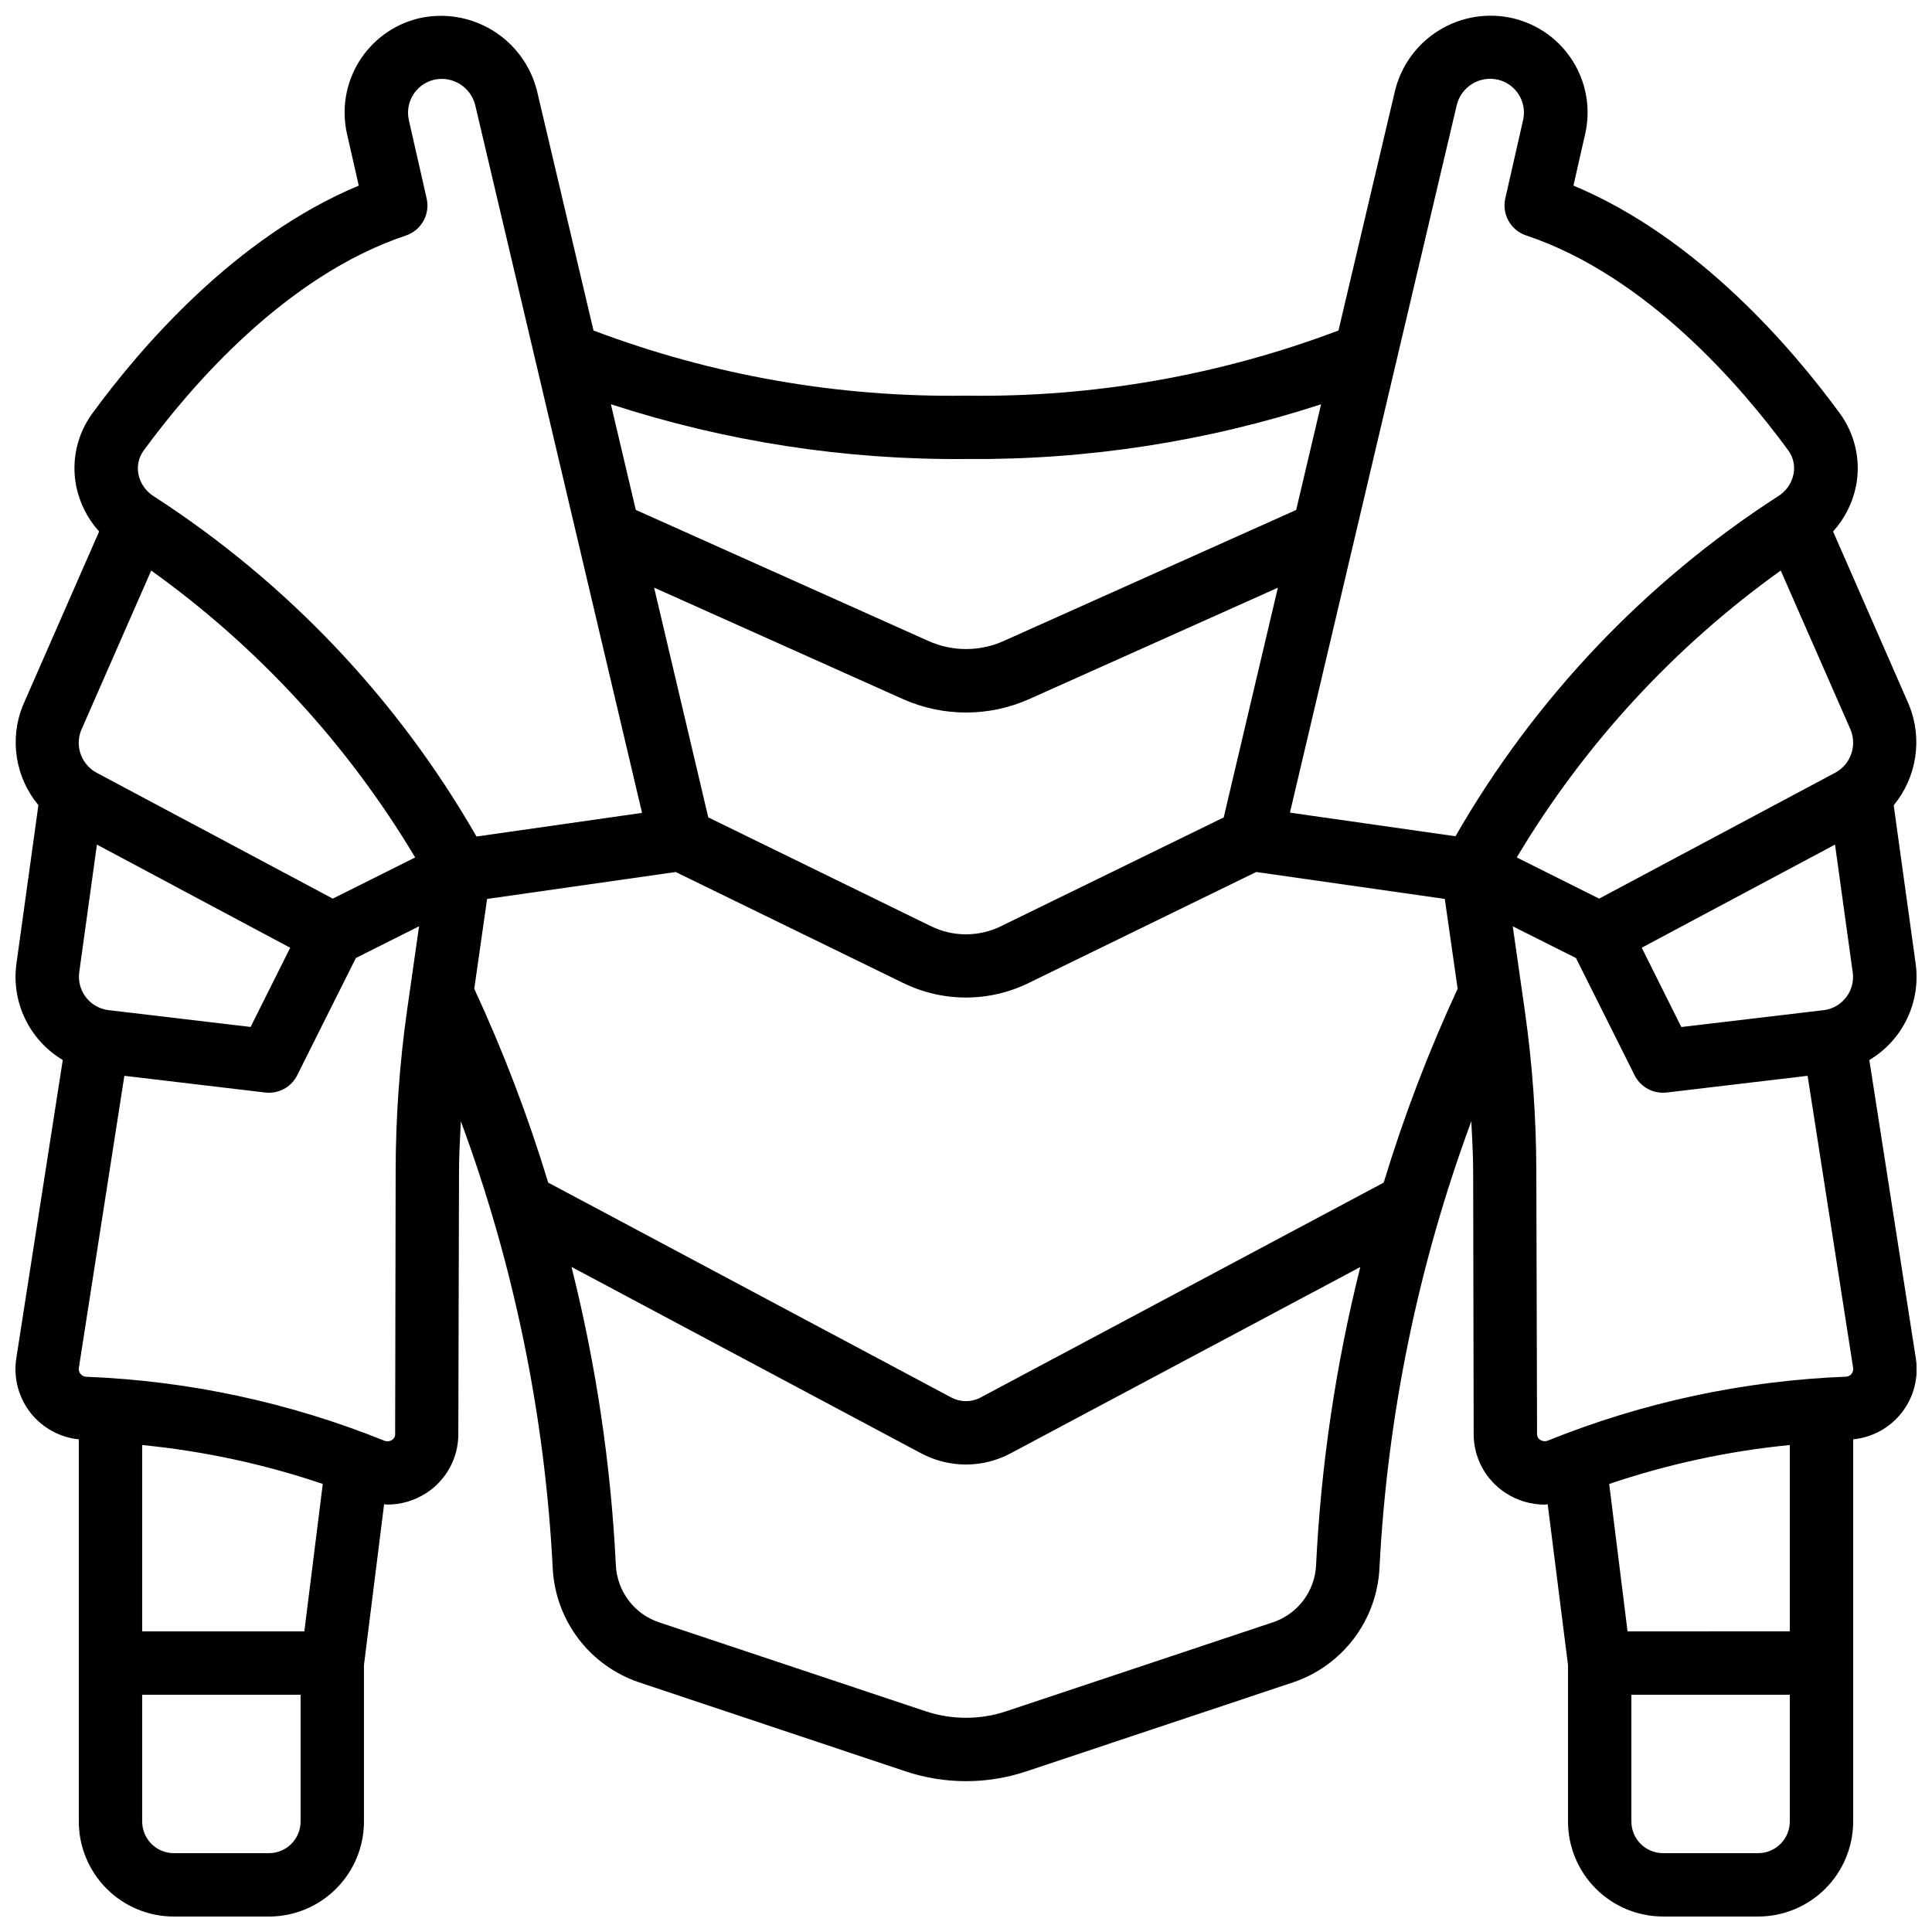 <?xml version="1.0" encoding="UTF-8"?>
<!-- Uploaded to: ICON Repo, www.iconrepo.com, Generator: ICON Repo Mixer Tools -->
<svg width="800px" height="800px" version="1.1" viewBox="144 144 512 512" xmlns="http://www.w3.org/2000/svg">
 <defs>
  <clipPath id="a">
   <path d="m148.09 148.09h503.81v503.81h-503.81z"/>
  </clipPath>
 </defs>
 <g clip-path="url(#a)">
  <path d="m152.29 518.67c3.141 3.828 7.668 6.266 12.594 6.773v101.27c0 6.684 2.656 13.09 7.379 17.812 4.723 4.727 11.133 7.379 17.812 7.379h25.191c6.68 0 13.086-2.652 17.812-7.379 4.723-4.723 7.375-11.129 7.375-17.812v-41.461l5.34-42.613c0.285 0 0.57 0.094 0.84 0.094l0.004-0.004c3.637 0 7.199-1.047 10.258-3.012 5.348-3.418 8.578-9.332 8.566-15.68l0.184-69.641c0-4.418 0.277-8.832 0.488-13.25 14.078 38.055 22.289 78.027 24.352 118.55 0.355 6.731 2.727 13.203 6.801 18.574 4.074 5.371 9.668 9.398 16.055 11.559l70.699 23.613c10.359 3.445 21.551 3.445 31.91 0l70.762-23.613h-0.004c6.391-2.16 11.984-6.188 16.059-11.566 4.074-5.375 6.445-11.848 6.801-18.586 2.059-40.516 10.27-80.488 24.348-118.54 0.211 4.418 0.48 8.832 0.488 13.25l0.133 69.637v-0.004c-0.016 6.352 3.215 12.266 8.566 15.688 3.043 1.965 6.586 3.016 10.211 3.031 0.285 0 0.57-0.074 0.84-0.094l5.383 42.598v41.461c0 6.684 2.652 13.09 7.379 17.812 4.723 4.727 11.129 7.379 17.812 7.379h25.191-0.004c6.684 0 13.09-2.652 17.812-7.379 4.727-4.723 7.379-11.129 7.379-17.812v-101.27c5.106-0.5 9.781-3.082 12.926-7.137 3.141-4.059 4.477-9.23 3.684-14.301l-12.328-79.082v0.004c4.348-2.594 7.832-6.41 10.012-10.977 2.184-4.566 2.965-9.676 2.25-14.688l-5.801-41.84h-0.004c3.008-3.644 4.973-8.035 5.691-12.703 0.723-4.672 0.168-9.449-1.602-13.832l-20.152-46.031c3.055-3.375 5.148-7.508 6.062-11.965 1.359-6.793-0.215-13.84-4.332-19.414-12.496-17.086-37.625-46.559-70.535-60.281l3.106-13.688 0.004 0.004c1.496-6.582 0.34-13.484-3.219-19.215-3.555-5.734-9.227-9.836-15.785-11.418-6.695-1.598-13.746-0.484-19.625 3.098-5.879 3.582-10.102 9.34-11.754 16.023l-14.996 63.594c-31.523 11.914-65.016 17.773-98.711 17.266-33.699 0.508-67.188-5.352-98.715-17.266 0 0-14.98-63.535-14.996-63.594-1.691-6.66-5.922-12.391-11.789-15.965-5.863-3.574-12.898-4.707-19.59-3.156-6.555 1.598-12.215 5.715-15.758 11.453-3.543 5.742-4.684 12.645-3.176 19.219l3.098 13.645c-32.906 13.719-58.039 43.191-70.535 60.281-4.117 5.574-5.688 12.621-4.332 19.414 0.918 4.457 3.008 8.59 6.062 11.965l-20.285 46.293c-1.723 4.348-2.238 9.074-1.5 13.691 0.738 4.617 2.707 8.949 5.695 12.539l-5.801 41.859c-0.723 5.012 0.059 10.125 2.242 14.695 2.18 4.57 5.668 8.391 10.016 10.98l-12.324 79.102c-0.793 5.227 0.652 10.547 3.981 14.66zm71.371 108.04c0 2.231-0.883 4.363-2.457 5.938-1.574 1.578-3.711 2.461-5.938 2.461h-25.191c-4.637 0-8.398-3.758-8.398-8.398v-33.586h41.984zm0.992-50.383-42.977 0.004v-49.383c16.297 1.602 32.355 5.062 47.863 10.312zm27.215-164.52v0.004c-1.992 14.094-3 28.312-3.016 42.547l-0.133 69.695c0.02 0.629-0.301 1.223-0.84 1.551-0.652 0.418-1.477 0.469-2.176 0.137-25.129-10.113-51.812-15.824-78.879-16.887-0.574-0.023-1.105-0.293-1.461-0.738-0.379-0.414-0.555-0.973-0.48-1.531l12.074-77.484 37.316 4.426c0.328 0.039 0.66 0.059 0.992 0.059 3.18 0 6.086-1.801 7.504-4.644l15.543-31.066 16.742-8.398zm-86.859-10.23 4.676-33.746 51.219 27.332-10.496 20.992-37.84-4.484c-4.875-0.703-8.258-5.223-7.559-10.094zm327.76 157.3c-0.172 3.359-1.352 6.59-3.383 9.27-2.031 2.684-4.824 4.691-8.012 5.769l-70.75 23.602c-6.902 2.285-14.359 2.285-21.262 0l-70.75-23.602c-3.184-1.078-5.973-3.082-8.004-5.762-2.031-2.68-3.215-5.902-3.391-9.262-1.309-26.703-5.246-53.211-11.758-79.141l92.668 49.398c7.406 3.949 16.293 3.949 23.695 0l92.676-49.379c-6.496 25.918-10.422 52.414-11.73 79.105zm17.938-101.48-106.77 56.922c-2.465 1.328-5.43 1.328-7.894 0l-106.77-56.922c-5.324-17.555-11.871-34.719-19.59-51.363l3.402-23.805 49.977-7.137 60.254 29.391 0.004-0.004c10.512 5.168 22.824 5.168 33.336 0l60.254-29.391 49.977 7.137 3.402 23.805v0.004c-7.719 16.645-14.262 33.809-19.59 51.363zm-193.36-157.67 65.906 29.523c10.668 4.769 22.863 4.769 33.531 0l65.863-29.5-14.352 60.879-58.996 28.809v0.004c-5.863 2.887-12.738 2.887-18.605 0l-58.996-28.828zm300.97 326.98c0 2.231-0.887 4.363-2.461 5.938-1.574 1.578-3.711 2.461-5.938 2.461h-25.188c-4.641 0-8.398-3.758-8.398-8.398v-33.586h41.984zm0-50.383-43 0.004-4.863-39.062c15.508-5.254 31.566-8.719 47.863-10.32zm16.375-68.242v0.004c-0.367 0.453-0.914 0.727-1.496 0.75-27.047 1.055-53.711 6.762-78.82 16.867-0.707 0.348-1.539 0.301-2.199-0.125-0.547-0.332-0.867-0.934-0.84-1.57l-0.195-69.652c-0.027-14.234-1.051-28.453-3.055-42.547l-3.191-22.328 16.742 8.398 15.543 31.066c1.43 2.856 4.356 4.652 7.551 4.637 0.328 0 0.66-0.02 0.988-0.059l37.316-4.426 12.074 77.477c0.074 0.547-0.09 1.098-0.453 1.512zm-55.613-112.93 51.219-27.332 4.676 33.762 0.004 0.004c0.719 4.812-2.57 9.305-7.375 10.078l-38.039 4.508zm55.328-57.812-0.004 0.004c1.762 4.211 0.102 9.078-3.867 11.332l-62.75 33.469-21.832-10.914c17.844-29.883 41.66-55.766 69.961-76.031zm-104.35-165.5c1.188-4.871 6.086-7.871 10.965-6.715 4.746 1.156 7.691 5.902 6.617 10.672l-4.719 20.781c-0.957 4.211 1.441 8.461 5.539 9.824 31.984 10.672 57.234 40.254 69.434 56.938 1.34 1.809 1.852 4.102 1.414 6.309-0.504 2.445-1.996 4.574-4.125 5.875-35.262 22.793-64.562 53.684-85.461 90.098l-43.875-6.266zm-130.06 93.801c31.945 0.293 63.727-4.606 94.102-14.5l-6.602 28.004-77.543 34.738c-6.32 2.832-13.555 2.832-19.875 0l-77.586-34.754-6.602-28.004c30.375 9.902 62.156 14.805 94.105 14.516zm-217.9-2.273c12.199-16.684 37.449-46.266 69.434-56.938v-0.004c4.098-1.359 6.496-5.609 5.539-9.824l-4.711-20.738h0.004c-1.098-4.777 1.848-9.551 6.606-10.715 4.879-1.145 9.77 1.852 10.969 6.719l44.211 187.55-43.875 6.266v-0.004c-20.898-36.422-50.199-67.32-85.465-90.121-2.129-1.305-3.621-3.434-4.121-5.879-0.441-2.207 0.07-4.504 1.41-6.312zm-16.625 74.242 18.598-42.41c28.297 20.266 52.109 46.148 69.953 76.031l-21.832 10.914-62.605-33.375c-3.984-2.156-5.746-6.934-4.113-11.16z"/>
 </g>
</svg>